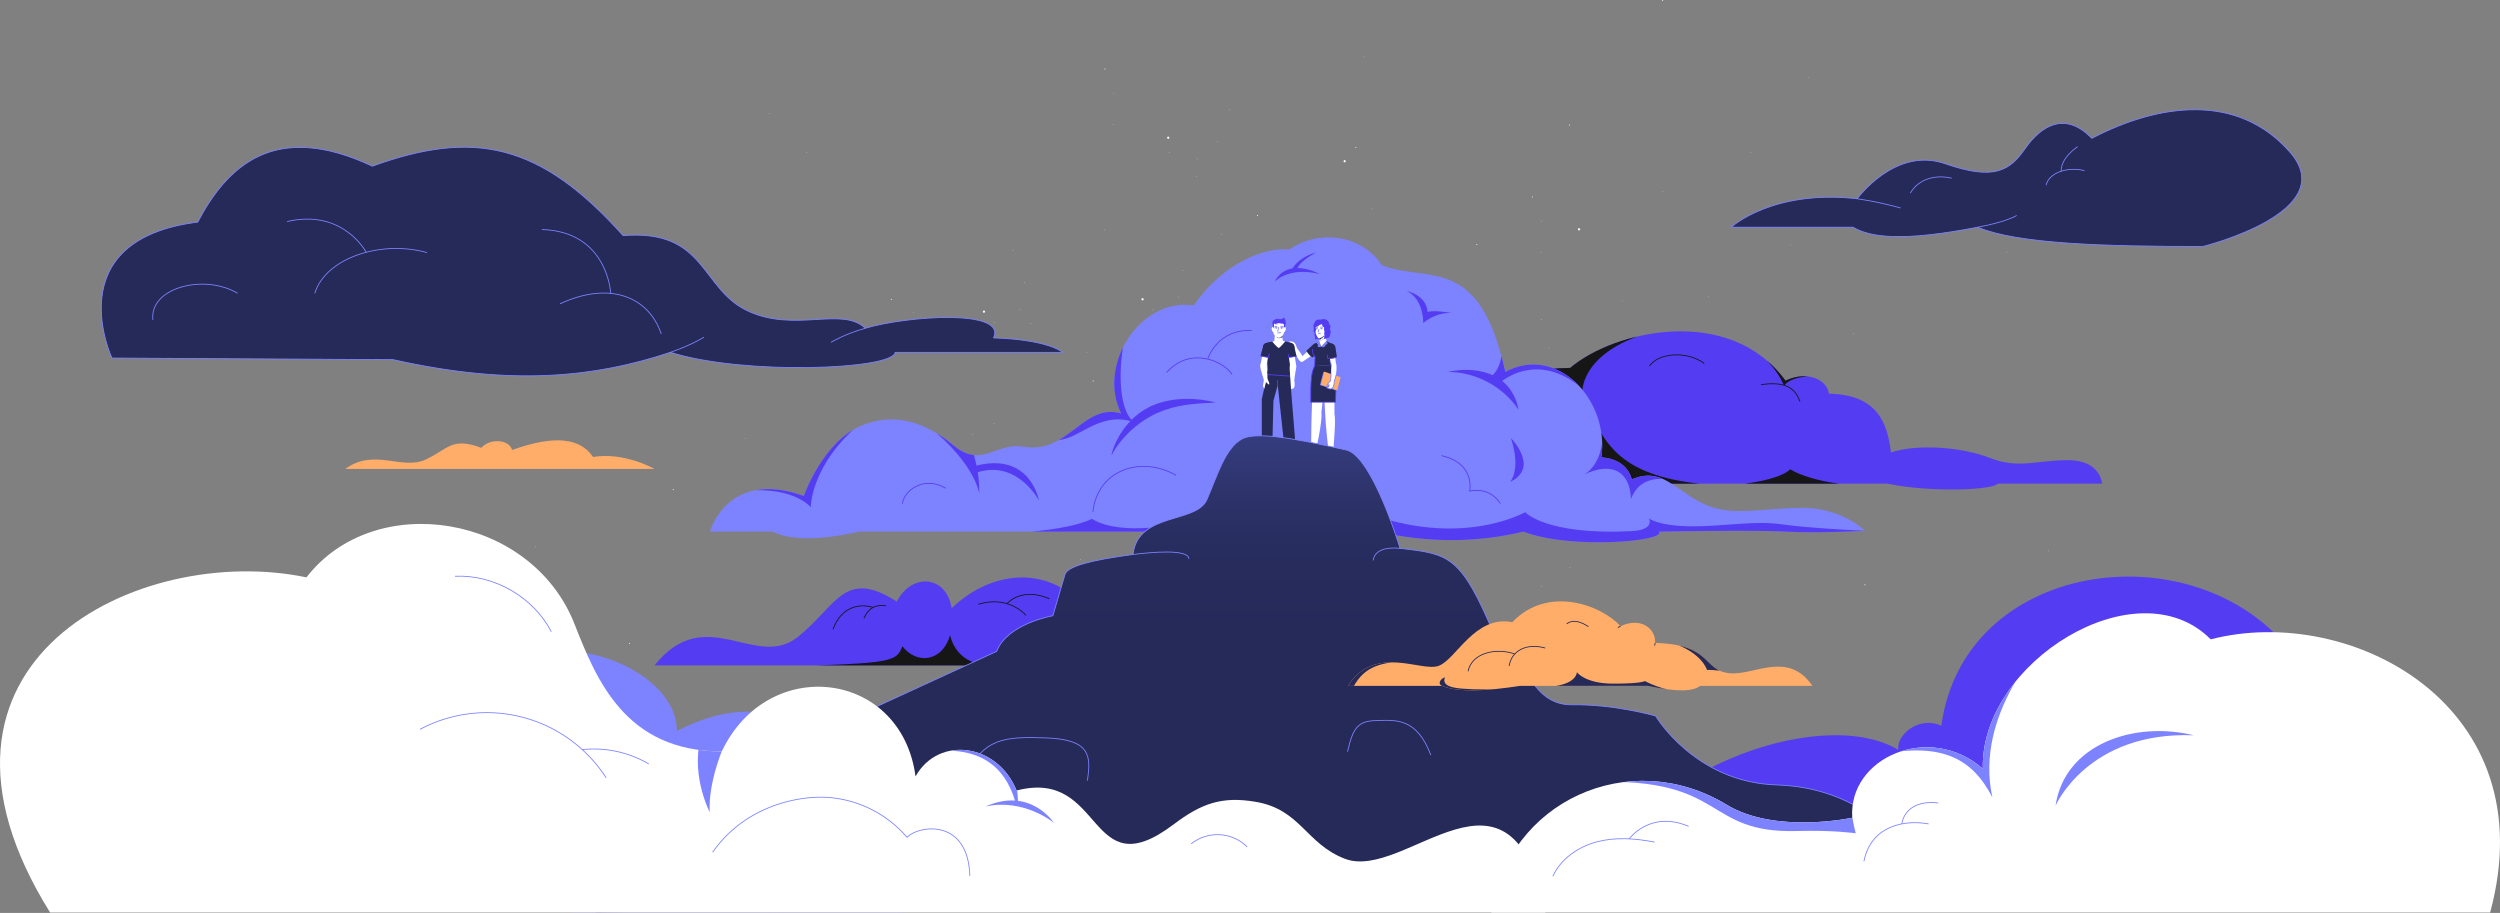 <?xml version="1.0" encoding="UTF-8"?> <svg xmlns="http://www.w3.org/2000/svg" xmlns:xlink="http://www.w3.org/1999/xlink" viewBox="0 0 2958.76 1080.48"><rect x="0" y="0" width="2958.76" height="1080.48" fill="#808080" stroke="none"/><defs><style>.cls-1,.cls-12,.cls-16,.cls-17,.cls-21,.cls-8{fill:none;}.cls-2{fill:#fff;}.cls-13,.cls-14,.cls-3{fill:#262a59;}.cls-16,.cls-17,.cls-19,.cls-3{stroke:#7d83ff;}.cls-16,.cls-19,.cls-3{stroke-linecap:round;stroke-linejoin:round;}.cls-4{fill:#ffad69;}.cls-5{fill:#543cf2;}.cls-6{clip-path:url(#clip-path);}.cls-7{fill:#161616;}.cls-8{stroke:#161616;}.cls-12,.cls-14,.cls-17,.cls-21,.cls-8{stroke-miterlimit:10;}.cls-9{clip-path:url(#clip-path-2);}.cls-10{fill:#7d83ff;}.cls-11{clip-path:url(#clip-path-3);}.cls-12,.cls-14{stroke:#543cf2;}.cls-15{clip-path:url(#clip-path-4);}.cls-18{clip-path:url(#clip-path-5);}.cls-19{fill:url(#Безымянный_градиент_37);}.cls-20{clip-path:url(#clip-path-6);}.cls-21{stroke:#262a59;}.cls-22{clip-path:url(#clip-path-7);}.cls-23{clip-path:url(#clip-path-8);}</style><clipPath id="clip-path"><path class="cls-1" d="M1382.59,572.45H2233.8c52.25,10.7,124.47,7.49,130.64,0H2487.9s-1.86-27.84-40.13-27.84-58.51,10.71-92.83-2.67-86.79-16.59-117-6.43c-4.1-34.25-15.43-68.5-73.46-69.57-1.56-14.63-22.75-28.53-51.38-15.52-66.63-90.75-202.72-59.17-254.78-15-136.19,1.69-172,84.65-172,84.65-58-40.14-142.59-16.59-163.58,24.08C1456,521.68,1382.59,572.45,1382.59,572.45Z"></path></clipPath><clipPath id="clip-path-2"><path class="cls-1" d="M774.59,787.5c60.64-75.92,119.83,6.18,169.71-33.72,46.24-37,54.91-81.66,117-41.81,18.55-35.09,59-30.49,65,7.81,61-58,143.16-44.28,170.61,24.93,66.34-18.85,129.62,42.79,129.62,42.79Z"></path></clipPath><clipPath id="clip-path-3"><path class="cls-1" d="M840.17,629.18h74.06c19.45,9.32,50.15,11.58,102.85,0h613.63c60.73,13.77,117.94,13,172.19,0,56.17,21.67,170.66,11.24,160.25,0,0,0,113.59-2.17,150.71,0s93.29-1,93.29-1-28.09-28.29-77.24-27.21-82.26,10.84-115.36-5.42-48.15-43.34-83.26-28.17c-7-26-36.11-26-36.11-26,10-68.61-53.08-134.17-113.7-101.14-30.78-141-90.93-104.75-146.1-126.42-24.07-36.85-76.23-42.27-109.34-18.43-26.08-3.25-76.23,13-113.35,66.11-63.12-9.62-114.57,70.41-85.72,127.85-44.9-13-62.56,48.4-115,39.37-33.92-5.85-49.87,26.51-83.63-1.65-33.09-27.6-68.88-39-106.84-24.21C973.94,521.36,951.36,587,951.36,587,860.7,554.57,840.17,629.18,840.17,629.18Z"></path></clipPath><clipPath id="clip-path-4"><polygon class="cls-2" points="1568.45 392.37 1569.87 404.65 1561.35 404.65 1561.98 394.78 1568.45 392.37"></polygon></clipPath><clipPath id="clip-path-5"><polygon class="cls-1" points="1517.4 394.72 1508.96 395.1 1507.93 405.93 1518.37 405.93 1517.4 394.72"></polygon></clipPath><linearGradient id="Безымянный_градиент_37" x1="1562.34" y1="515.7" x2="1562.34" y2="742.52" gradientUnits="userSpaceOnUse"><stop offset="0" stop-color="#363d80"></stop><stop offset="0.08" stop-color="#333a79"></stop><stop offset="0.36" stop-color="#2c3167"></stop><stop offset="0.66" stop-color="#272c5d"></stop><stop offset="1" stop-color="#262a59"></stop></linearGradient><clipPath id="clip-path-6"><path class="cls-1" d="M1595.22,811.75c32.28-49.79,86.46-16.1,107.35-23.69s42.65-60.28,87.27-51.74c41.77-43.67,104.43-20.88,128.16,4.75,24.68-11.39,41.77,3.49,40.82,19.78,69.3,2.06,55.47,33.43,89.2,36,28.65,2.21,68.32-27,97,14.88H2012.11c-7.88,6.21-25.1,7.9-62.14,0H1799c-39.07,6-72.79,8.08-92.25,0Z"></path></clipPath><clipPath id="clip-path-7"><path class="cls-1" d="M65.57,1041.76c32.93-348.17,244.7-455,297.11-358.43,80.76-104.55,266-74.85,317.17,55,26,66.07,60.12,150.82,174.37,151,54.84-115.5,212.68-96.09,229.31,29.55,27.46-48.83,97.22-38.9,119.58,16.7,104.66-27.1,83.27,117.54,185.84,40.12,33-24.91,57.07-33.53,97.09-26.76,53.23,9,59.33,49.44,105.39,67.34,72.11,28,197.07-144.57,243.79,63.67Z"></path></clipPath><clipPath id="clip-path-8"><path class="cls-1" d="M1765,1080c19.46-131.32,163.36-197.47,278.5-127.59,57.92,35.14,148.65,15.39,148.65,15.39-4.94-71.18,91.44-113.32,154.53-58-3.35-125.7,182.63-241,269.71-153.13,165.42-42.94,319.22,119.5,330.67,323.35Z"></path></clipPath></defs><g id="Layer_2" data-name="Layer 2"><g id="Слой_1" data-name="Слой 1"><circle class="cls-2" cx="1868.82" cy="271.39" r="1.31"></circle><circle class="cls-2" cx="1591.41" cy="190.81" r="1.31"></circle><circle class="cls-2" cx="1823.71" cy="298.49" r="0.34"></circle><circle class="cls-2" cx="1748.44" cy="537.37" r="0.34"></circle><circle class="cls-2" cx="1824.38" cy="378.2" r="0.34"></circle><circle class="cls-2" cx="1858.07" cy="671.68" r="0.34"></circle><circle class="cls-2" cx="1833.06" cy="411.79" r="0.34"></circle><circle class="cls-2" cx="882" cy="518.87" r="0.34"></circle><circle class="cls-2" cx="1824.05" cy="261.67" r="0.34"></circle><circle class="cls-2" cx="1614.1" cy="67.37" r="0.34"></circle><circle class="cls-2" cx="633.66" cy="647.21" r="0.34"></circle><circle class="cls-2" cx="1566.16" cy="345.36" r="0.34"></circle><circle class="cls-2" cx="2139.9" cy="91.47" r="0.34"></circle><circle class="cls-2" cx="2193.75" cy="394.72" r="0.34"></circle><circle class="cls-2" cx="2424.36" cy="652.01" r="0.34"></circle><circle class="cls-2" cx="2394.74" cy="272.7" r="0.34"></circle><circle class="cls-2" cx="1623.68" cy="247.28" r="0.34"></circle><circle class="cls-2" cx="1919.73" cy="356.18" r="0.34"></circle><circle class="cls-2" cx="2021.82" cy="351.31" r="0.34"></circle><circle class="cls-2" cx="1824.05" cy="694.17" r="0.34"></circle><circle class="cls-2" cx="1968.06" cy="226.85" r="0.34"></circle><circle class="cls-2" cx="2374.52" cy="298.49" r="0.34"></circle><circle class="cls-2" cx="2072.22" cy="180.76" r="0.34"></circle><circle class="cls-2" cx="2119.26" cy="289.86" r="0.34"></circle><circle class="cls-2" cx="1813.48" cy="233.06" r="0.61"></circle><circle class="cls-2" cx="796.84" cy="579.32" r="0.61"></circle><circle class="cls-2" cx="1747.83" cy="289.25" r="0.61"></circle><circle class="cls-2" cx="1614.71" cy="518.53" r="0.61"></circle><circle class="cls-2" cx="1293.79" cy="450.88" r="0.61"></circle><circle class="cls-2" cx="745.15" cy="761.47" r="0.61"></circle><circle class="cls-2" cx="1731.34" cy="415.6" r="0.61"></circle><circle class="cls-2" cx="1647.22" cy="458" r="0.61"></circle><circle class="cls-2" cx="1382.59" cy="162.99" r="1.31"></circle><circle class="cls-2" cx="1317.92" cy="147.06" r="0.34"></circle><circle class="cls-2" cx="1383.9" cy="180.42" r="0.34"></circle><circle class="cls-2" cx="1416.83" cy="188.19" r="0.34"></circle><circle class="cls-2" cx="1441.19" cy="167.39" r="0.34"></circle><circle class="cls-2" cx="954.84" cy="180.42" r="0.34"></circle><circle class="cls-2" cx="1416.16" cy="209.25" r="0.34"></circle><circle class="cls-2" cx="1307.09" cy="272.25" r="0.34"></circle><circle class="cls-2" cx="1318.26" cy="110.25" r="0.34"></circle><circle class="cls-2" cx="1455.43" cy="129.24" r="0.34"></circle><circle class="cls-2" cx="1445.49" cy="277.73" r="0.34"></circle><circle class="cls-2" cx="667.27" cy="415.26" r="0.34"></circle><circle class="cls-2" cx="1307.7" cy="81.64" r="0.61"></circle><circle class="cls-2" cx="1164.52" cy="368.87" r="1.31"></circle><circle class="cls-2" cx="1104.63" cy="398" r="0.34"></circle><circle class="cls-2" cx="1176.68" cy="381.43" r="0.34"></circle><circle class="cls-2" cx="1206.96" cy="366.33" r="0.34"></circle><circle class="cls-2" cx="1150.68" cy="514.39" r="0.34"></circle><circle class="cls-2" cx="1212.37" cy="334.75" r="0.34"></circle><circle class="cls-2" cx="1219.92" cy="382.94" r="0.34"></circle><circle class="cls-2" cx="910.75" cy="134.24" r="0.34"></circle><circle class="cls-2" cx="1176.4" cy="501.15" r="0.34"></circle><circle class="cls-2" cx="1081.33" cy="369.49" r="0.34"></circle><circle class="cls-2" cx="1198.91" cy="296.33" r="0.34"></circle><circle class="cls-2" cx="1286.28" cy="416.8" r="0.34"></circle><circle class="cls-2" cx="1352.22" cy="354.19" r="1.31"></circle><circle class="cls-2" cx="1364.38" cy="366.75" r="0.34"></circle><circle class="cls-2" cx="1410.81" cy="578.71" r="0.34"></circle><circle class="cls-2" cx="1394.66" cy="351.65" r="0.34"></circle><circle class="cls-2" cx="1384.23" cy="420.62" r="0.34"></circle><circle class="cls-2" cx="1400.07" cy="320.08" r="0.34"></circle><circle class="cls-2" cx="1407.62" cy="368.26" r="0.34"></circle><circle class="cls-2" cx="1426.15" cy="444.72" r="0.34"></circle><circle class="cls-2" cx="1473.98" cy="402.12" r="0.34"></circle><circle class="cls-2" cx="1054.91" cy="354.27" r="0.61"></circle><circle class="cls-2" cx="1604.61" cy="174.39" r="0.61"></circle><circle class="cls-2" cx="2207.15" cy="692.09" r="0.61"></circle><circle class="cls-2" cx="1488.26" cy="255.03" r="0.61"></circle><circle class="cls-2" cx="1250.41" cy="537.7" r="0.34"></circle><circle class="cls-2" cx="1199.58" cy="611.63" r="0.34"></circle><circle class="cls-2" cx="1204.99" cy="580.05" r="0.34"></circle><circle class="cls-2" cx="1212.54" cy="628.24" r="0.34"></circle><circle class="cls-2" cx="1278.89" cy="662.1" r="0.34"></circle><circle class="cls-2" cx="1293.18" cy="515" r="0.61"></circle><circle class="cls-2" cx="778.97" cy="386.1" r="0.61"></circle><circle class="cls-2" cx="1857.46" cy="148.01" r="0.61"></circle><circle class="cls-2" cx="1967.73" cy="0.61" r="0.61"></circle><path class="cls-3" d="M465.24,425.66c142.23,31.82,239.85,20.6,328.2-8.66,86.77,27.4,263.73,20.55,266,0h198.11s-15.44-14.84-81.65-17.12c16-34.25-101.61-26.26-151.85-11.42-27.4-26.26-83.34,5.71-139.28-20.55s-48.84-97-147.28-89.05c-98.44-110-177-125.59-296.84-82.2-116.45-54.8-172.4,1.14-206.65,66.22C67.11,283.93,132.46,423.74,132.46,423.74Z"></path><path class="cls-3" d="M663.11,359.4c59.67-27.59,105.06-7.06,119.34,35.46"></path><path class="cls-3" d="M641.74,271.68c77.52,2.48,81,75.15,81,75.15"></path><path class="cls-3" d="M372.68,346.83c12.61-41.12,77.75-63.18,132.38-47.94"></path><path class="cls-3" d="M340.12,262.12c66.18-15.24,93.28,36.45,93.28,36.45"></path><path class="cls-3" d="M180.91,378.37c-3.87-37.95,60.41-54.55,99.9-31.54"></path><path class="cls-3" d="M1024.06,388.46C999.63,395.32,983.72,405,983.72,405"></path><path class="cls-3" d="M793.44,417c26.57-9.31,39.39-17.77,39.39-17.77"></path><path class="cls-3" d="M2048.85,268.93H2193c20.87,12.27,58.75,17.17,147.57,0,47.15,19.93,151.65,22.77,266.68,22.77,0,0,164.93-40.73,103-111.54s-155.35-57.81-234.56-16.44c-31.91-33.1-60.51-14.18-78.72,11.82s-35.94,38.68-95,18.16-104,41.52-104,41.52C2097.32,224,2048.85,268.93,2048.85,268.93Z"></path><path class="cls-3" d="M2197.8,235.22a416.52,416.52,0,0,1,51.29,10.85"></path><path class="cls-3" d="M2261,228.27c10.6-17.49,30.66-21.52,48.42-17.49"></path><path class="cls-3" d="M2340.52,268.93c34.24-6.28,45.95-13.73,45.95-13.73"></path><path class="cls-3" d="M2421.66,218.81c3.61-14.53,25.26-21.74,44.91-16.93"></path><path class="cls-3" d="M2439.43,202.64c-.53-16,19.12-28.83,19.12-28.83"></path><path class="cls-4" d="M408.7,555c34-25.13,67.26,2,95.25-11.16,26-12.25,30.82-27,65.66-13.84,10.41-11.62,33.1-10.1,36.47,2.58,49.55-17.82,80.36-14.66,95.76,8.26,37.23-6.24,72.75,14.16,72.75,14.16Z"></path><path class="cls-5" d="M1382.59,572.45H2233.8c52.25,10.7,124.47,7.49,130.64,0H2487.9s-1.86-27.84-40.13-27.84-58.51,10.71-92.83-2.67-86.79-16.59-117-6.43c-4.1-34.25-15.43-68.5-73.46-69.57-1.56-14.63-22.75-28.53-51.38-15.52-66.63-90.75-202.72-59.17-254.78-15-136.19,1.69-172,84.65-172,84.65-58-40.14-142.59-16.59-163.58,24.08C1456,521.68,1382.59,572.45,1382.59,572.45Z"></path><g class="cls-6"><path class="cls-7" d="M1776.52,446.92c65.37-13.07,96.38,14.48,96.38,14.48s.07-46.94,84.32-69.26l-95.5,6.19Z"></path><path class="cls-7" d="M1888.34,500.51c22.54,45.33,58.9,75.53,186.42,74.77h-284.2S1900.08,555.66,1888.34,500.51Z"></path><path class="cls-7" d="M2043.3,574.78c65.91-5.33,75.29-19.44,75.29-19.44s31.8,21.1,103.85,19.15Z"></path><path class="cls-7" d="M2155.06,445.7c-35.85-2.75-43.65,10.81-43.65,10.81s-8.21-22.06-30.62-38.64Z"></path><path class="cls-8" d="M2084.19,455.26c33.16-5,41.44,7.76,46.1,19.94"></path><path class="cls-8" d="M1952.1,433.21c11-16,45.07-18.09,64.94-3"></path></g><path class="cls-5" d="M1898.69,1046.08c24.4-125.49,253-215.19,347.94-158.63-2.55-16.76,23.41-40.92,50.94-28.49,26.69-195.37,294.4-232.05,409.84-92.73l13.91,243.62Z"></path><path class="cls-5" d="M774.59,787.5c60.64-75.92,119.83,6.18,169.71-33.72,46.24-37,54.91-81.66,117-41.81,18.55-35.09,59-30.49,65,7.81,61-58,143.16-44.28,170.61,24.93,66.34-18.85,129.62,42.79,129.62,42.79Z"></path><g class="cls-9"><path class="cls-7" d="M886.49,790.11c168-5.31,173.23-4.49,181.54-25.25,17,22.09,47.43,18.34,56.34-13.05,16.49,64.13,112.33,26.31,137.28,10.44,0,0,79.81,27.83,178.79,28.38C1418.14,839.57,886.49,790.11,886.49,790.11Z"></path><path class="cls-8" d="M985.84,744.76c9.46-25.83,30.21-31.25,47.66-25.83"></path><path class="cls-8" d="M1022.41,731.76c5.19-11.46,12.63-16.53,26.16-14.77"></path><path class="cls-8" d="M1157.9,715.13c36.66-11.09,56.37,13.24,56.37,13.24"></path><path class="cls-8" d="M1191.6,714.37c15.89-15.26,36.23-11.87,50.4-5.71"></path></g><path class="cls-10" d="M840.17,629.18h74.06c19.45,9.32,50.15,11.58,102.85,0h613.63c60.73,13.77,117.94,13,172.19,0,56.17,21.67,170.66,11.24,160.25,0,0,0,113.59-2.17,150.71,0s93.29-1,93.29-1-28.09-28.29-77.24-27.21-82.26,10.84-115.36-5.42-48.15-43.34-83.26-28.17c-7-26-36.11-26-36.11-26,10-68.61-53.08-134.17-113.7-101.14-30.78-141-90.93-104.75-146.1-126.42-24.07-36.85-76.23-42.27-109.34-18.43-26.08-3.25-76.23,13-113.35,66.11-63.12-9.62-114.57,70.41-85.72,127.85-44.9-13-62.56,48.4-115,39.37-33.92-5.85-49.87,26.51-83.63-1.65-33.09-27.6-68.88-39-106.84-24.21C973.94,521.36,951.36,587,951.36,587,860.7,554.57,840.17,629.18,840.17,629.18Z"></path><g class="cls-11"><path class="cls-5" d="M1333.86,389.73c-10.46,35.37-12.25,95.08,8.55,110-42.63-15-69.11,25.07-94.64,20.67Z"></path><path class="cls-5" d="M1367.35,478.57c22.39-8.5,49.87-8.17,71.4-2.14-25.93,1.11-46.47,2.53-68.52,12.1s-43.63,29.1-54.76,50.41C1316,531.81,1329.21,493.06,1367.35,478.57Z"></path><path class="cls-5" d="M1664.56,344.34c20.81,9.57,19.85,38.1,19.85,38.1a49.66,49.66,0,0,1,33.25-12.06c-22.25-3.8-28.23-1.16-28.23-1.16S1690.15,350.8,1664.56,344.34Z"></path><path class="cls-5" d="M1713.59,440.17c33,0,65.48,17.4,83.69,44.89C1788,437.2,1741.29,433.8,1713.59,440.17Z"></path><path class="cls-5" d="M1885.54,472.16c-62-66.51-112.19-17.7-112.19-17.7l-10.58-7.14s20.86-12.7,12.45-47.52C1775.22,399.8,1848.5,412.21,1885.54,472.16Z"></path><path class="cls-5" d="M1895.84,492.56c7.38,57.68-21.91,69.39-21.91,69.39,35.24-16.83,55.19-2.87,56.34,28.69,13-35,52.61-21.27,52.61-21.27Z"></path><path class="cls-5" d="M1600.31,599.94c122.47,53.58,204.75,6.22,204.75,6.22s24.41,27.45,125.34,22.48c29.19-1.43,21-15.31,21-15.31s10,9.09,49.28,9.57,74.63-7.17,107.64-2.39,98.78,7.7,98.78,7.7L2093.54,647.3l-241.12,15.31-473.14-2.87s69.75-28.92,145-37.32C1588.68,615.25,1600.31,599.94,1600.31,599.94Z"></path><path class="cls-5" d="M1788.17,518.43c12.55,38.37-1.1,52-1.1,52C1822.85,553.48,1788.17,518.43,1788.17,518.43Z"></path><path class="cls-5" d="M1508.66,333c15.83-29.22,53.19-8.78,53.19-8.78C1536.81,318.7,1520.69,323.09,1508.66,333Z"></path><path class="cls-5" d="M1527.86,321.18c7.91-17.76,30-22.34,30-22.34s-20,9.93-22.85,19.86"></path><path class="cls-5" d="M1020.79,498.85c-62,50.89-61.23,101.53-61.23,101.53s-22-28.57-92.7-17.89C826.48,588.59,1020.79,498.85,1020.79,498.85Z"></path><path class="cls-5" d="M1085.41,494.46c68.63,49.37,73.52,89.68,73.52,89.68s1.79-35.53-15.43-67.46S1085.41,494.46,1085.41,494.46Z"></path><path class="cls-5" d="M1157.16,558.85c47.34-14.54,72.46,33.54,72.46,33.54s-10-59.21-77.15-40.55"></path><path class="cls-12" d="M1293.44,606c5.17-49.58,56.33-67.39,98.31-43.54"></path><path class="cls-12" d="M1380.67,440.87c29.1-32.57,69-11.87,77.5,2.32"></path><path class="cls-12" d="M1481.45,391.2c-40.47-2.07-51.84,32.95-51.84,32.95"></path><path class="cls-12" d="M1705.91,539.21c40.93,9.33,33.42,42,33.42,42C1765.23,576,1775.6,596,1775.6,596"></path><path class="cls-12" d="M1068,596.1c1.76-15.55,25.78-33.63,51.24-18.23"></path><path class="cls-5" d="M1184.51,631.29c83.71-2.73,107.73-17.26,107.73-17.26,36,22.2,108.85,4.5,108.85,4.5L1445,635.05Z"></path></g><polygon class="cls-2" points="1554.76 419.19 1542.17 427.64 1539.17 423.71 1552.05 411.25 1554.76 419.19"></polygon><ellipse class="cls-2" cx="1540.89" cy="425.5" rx="2.52" ry="2.48" transform="translate(292.43 1423.87) rotate(-54.09)"></ellipse><path class="cls-13" d="M1546.07,415.13a20.72,20.72,0,0,0,7.33,8l8.41-7.67a5.43,5.43,0,0,0,.35-7.68h0a5.42,5.42,0,0,0-7.67-.35Z"></path><path class="cls-2" d="M1553.47,460.66s-.65,18.67-1,25.64c-.6,14.07-.73,47.45-.73,47.45l5.41.37s8.12-34.78,6.72-46.05l3.13-27.68Z"></path><path class="cls-2" d="M1533.48,409.94c3.17,4.31,8.33,10.84,9.18,14.25,0,0-2.17,4.75-3.52,3.46-3.9-2.78-5.31-8.07-8.19-14.94Z"></path><ellipse class="cls-2" cx="1540.58" cy="425.58" rx="2.52" ry="2.48" transform="translate(430.23 1575.2) rotate(-61.44)"></ellipse><path class="cls-2" d="M1534.72,411.84a9.65,9.65,0,0,0-.94-2.81c-.75-1.35-2-3.59-2.72-3.47a6,6,0,0,0-3.17,2.65c-.12.31.13,1,.95,2.23,1.78,2.62,2.85,3.2,2.85,3.2Z"></path><path class="cls-2" d="M1529.7,408.3c-1.5-1.32-2-1.84-2.7-1.89a6.23,6.23,0,0,0-2.49.68c-.47.25,0,.85.83.75a9.45,9.45,0,0,1,1.45-.07l1.87,2"></path><path class="cls-2" d="M1530.22,407.87a10.71,10.71,0,0,0-2.7-2.29,8.26,8.26,0,0,0-2.53.21c-.47.12-.09.86.52.89a4.26,4.26,0,0,1,1.63.18,10.68,10.68,0,0,1,2,2.16"></path><path class="cls-1" d="M1525,406.45c.33.36,1.23.3,2,.34.62,0,1.88,1.9,1.88,1.9"></path><path class="cls-2" d="M1531.24,407.29a11,11,0,0,0-2.49-2.45,8.32,8.32,0,0,0-3.38-.18c-.78.17-.23.85.53,1.09a17.51,17.51,0,0,0,2.1.43l1.92,2.12"></path><path class="cls-1" d="M1525.57,405.61a8,8,0,0,0,2.43.57l1.65,1.83"></path><path class="cls-2" d="M1531,407.9a7.81,7.81,0,0,0-2.57-2.41,8.14,8.14,0,0,1-1.76-.4c-.53-.26-1-.78-.32-.91a6.29,6.29,0,0,1,2,.07,3.91,3.91,0,0,1,1.89.84c.93.65,2.25,1.73,2.25,1.73"></path><path class="cls-1" d="M1526.07,404.54c.43.82,2.33.95,2.33.95s.55.06,2,1.71"></path><path class="cls-2" d="M1531.79,410.94a3,3,0,0,1-.62-2.84l-.93-2.11s-1.32-.91-.48-1.91l1.35,1.11,1.76,1.67,1.4,3.24"></path><path class="cls-2" d="M1566.48,460.36s1.65,21.89,1.86,29.22c.4,13.65,4,44.1,4,44.1s5.6,1.86,5.68.26c1-17.66,3-36.16,1.3-44.21l0-28.85Z"></path><path class="cls-14" d="M1556,433.22c-4,6.12-5,18.35-4.67,42.71h29.27c.87-28.18,1.38-32.93-5.5-43.79"></path><path class="cls-5" d="M1565.52,379.27c-6.1-2.89-10.33.69-9.37,3.26.7,1.89-2,1.8-1.08,4.73s-1.3,2.54.27,5.33-.37,3.49.8,5.45c1,1.64,0,3.84,0,3.84l9.73-2.46S1573,382.81,1565.52,379.27Z"></path><polygon class="cls-2" points="1568.45 392.37 1569.87 404.65 1561.35 404.65 1561.98 394.78 1568.45 392.37"></polygon><g class="cls-15"><path class="cls-13" d="M1562.85,401.66c.21-.23.31-.53.55-.75.42-.38,1.12-.41,1.59-.76s.53-.82.88-1.15.63-.35.88-.62a1.84,1.84,0,0,0,.34-1.27,9.57,9.57,0,0,0-.19-1.45,33,33,0,0,0-3.73,2.06c-.93.48-2.12.83-2.58,1.74a2.69,2.69,0,0,0,.17,2.52C1561.26,402.54,1562.45,402.12,1562.85,401.66Z"></path></g><path class="cls-2" d="M1557.35,390.67a8.07,8.07,0,0,0,.8,6.16c1,2,1.55,3.35,2.85,3.35,2.3,0,5.7-1.95,6.42-3.72,1.19-2.94,2.58-4.1,3.73-8.16,1.31-4.58-2.35-9.25-8.37-8.33-4.93.75-5.62,4.32-5.7,7.06C1557,388.6,1557.8,389.25,1557.35,390.67Z"></path><path class="cls-13" d="M1565.77,401.5l-8.21,5a5.81,5.81,0,0,0-2.47,6.89l4.17,11.9Z"></path><path class="cls-13" d="M1565.55,401.5l-8.93,7.28a8.9,8.9,0,0,0-.85,13l3.27,3.48h12.75l5.71-10.49a6.22,6.22,0,0,0-2.63-8.52Z"></path><polygon class="cls-13" points="1575.08 432.14 1555.98 433.22 1556.5 420.07 1575.34 418.21 1573.73 428.02 1575.08 432.14"></polygon><path class="cls-10" d="M1569.75,403.65l-6,6.43-2.34-5.91c-2.42.57-4.36,3.59-1.28,3.37-2.16,4.16,1.84,3.75,3.62,2.54,2.54,2.12,5-.24,5.25-2.4C1572.27,408,1571.09,405,1569.75,403.65Z"></path><path class="cls-12" d="M1553.63,413.05c-.54,3.5-.57,5.12,2.78,9.42l-.43,10.75"></path><polygon class="cls-2" points="1561.38 404.17 1563.72 410.08 1569.75 403.65 1569.67 402.97 1565.66 401.2 1561.38 404.17"></polygon><polygon class="cls-2" points="1571.91 418.03 1576.41 432.7 1581.23 431.64 1579.01 413.56 1571.91 418.03"></polygon><ellipse class="cls-2" cx="1578.76" cy="431.86" rx="2.52" ry="2.48" transform="translate(1064.73 1985.81) rotate(-87)"></ellipse><path class="cls-13" d="M1582.21,422.24c-3,1.81-6.64,2.28-10.75,1.65l-1.72-11.26a5.43,5.43,0,0,1,4.55-6.19h0a5.43,5.43,0,0,1,6.19,4.55Z"></path><path class="cls-12" d="M1570.77,420.05l.69,3.85a16.55,16.55,0,0,0,10.75-1.65"></path><path class="cls-5" d="M1562.43,378.65c6.2-3.34,10.77,2,10.69,4.25-.08,2.42,2.28,1.2,1.2,5.14-1,3.56,1.66,2.75.25,6.37-1,2.67.37,2.64-1.85,5.18l-6.38,1.91c1.29-1.29.49-2.32.92-3.38.9-2.3-.71-2.43.19-4.9.55-1.52-1.1-2.73-.32-4.63s-2.7-1.47-2.27-3.9c.51-2.86-5.31-2.2-5.15-3.94"></path><path class="cls-5" d="M1565.37,380.68c.81,4.8-3.35,2.44-4.7,4.78-.78,1.36-4.17.69-3.57,3.88.44,2.35-2.47,3.16-.7,4.86-2.77-.91-1.35-3.27-1.47-5.41s-1.24-5,1.13-6.55,1.68-3.13,4.61-3.36"></path><polygon class="cls-10" points="1567.21 439.84 1582.59 461.88 1581.1 462.12 1562.17 455.74 1566.08 440.69 1567.21 439.84"></polygon><polygon class="cls-4" points="1586.6 446.45 1582.59 461.88 1563.2 455.27 1567.21 439.84 1586.6 446.45"></polygon><ellipse class="cls-2" cx="1578.88" cy="431.85" rx="2.48" ry="2.52" transform="translate(611.32 1752.15) rotate(-69.06)"></ellipse><path class="cls-2" d="M1576.9,430.3c-2.87,5.21-.15,11.75-2.58,21.69l4.08.94c3-7.17,4.2-17.95,2.84-21.89Z"></path><path class="cls-2" d="M1577.09,458.8c-1.21,1.07-2,1.62-2.64,1.51s-3.22-.76-3.46-1.15.27-1.17.27-1.17l4.66.35Z"></path><path class="cls-2" d="M1575.07,450.3c-.77.89-2.07,2.3-2.06,3.22,0,.72-.09,3.61-1.08,4.8-.2.24,4.59.88,5.16.48s2.56-6.36,1.72-7.65C1578.54,450.74,1575.07,450.3,1575.07,450.3Z"></path><path class="cls-2" d="M1574.7,450.92a15.79,15.79,0,0,0-3.17,3.34c-.31.67-1.24,3.73-1.24,3.73a.92.92,0,0,0,1-.59l.35-.83.91-1.44,2.88-1.82"></path><path class="cls-16" d="M1575.16,442.55a50.49,50.49,0,0,1-.46,8.37,30.37,30.37,0,0,0-3.17,3.34A26,26,0,0,0,1570,458c1.15.68,1.29-.59,1.82-1.5a7.37,7.37,0,0,1,1.1-1.42s-.08,2.83-1,3-1.67,1.06-.36,1.4,2.76,1.34,4.23.5a4.59,4.59,0,0,0,2-1.95,12.14,12.14,0,0,0,1.14-6.28c1.33-3.49,2.37-7.55,2.37-7.55"></path><path class="cls-17" d="M1563.07,394.39a9,9,0,0,1-3,.19"></path><path class="cls-17" d="M1561,389.44c.14,1.24-1.26,2.43-1.09,3,.08.28,1.23.5,1.23.5"></path><ellipse class="cls-10" cx="1563.72" cy="389.58" rx="0.51" ry="0.65"></ellipse><ellipse class="cls-10" cx="1558.36" cy="389.53" rx="0.51" ry="0.65"></ellipse><path class="cls-17" d="M1559.47,389c-1.35-.69-1.62.07-2.3.21"></path><path class="cls-17" d="M1562.71,389c1.32-.52,1.32,0,2.63.12"></path><path class="cls-17" d="M1565.56,387.52a4,4,0,0,0-3.15-.19"></path><path class="cls-17" d="M1559.88,387.52a3.39,3.39,0,0,0-3,0"></path><path class="cls-13" d="M1526.44,425.53h-26.12l-4.21-10.47a7.39,7.39,0,0,1,5.33-10l12.39-2.61,11.58,2.55a7.39,7.39,0,0,1,5.27,10Z"></path><polygon class="cls-13" points="1528.61 444.71 1498.84 443.19 1500.76 437.06 1498.58 415.47 1527.89 415.25 1526.62 437.47 1528.61 444.71"></polygon><path class="cls-2" d="M1505.61,404.19s6.24,7.6,7.87,7.6c1.22,0,7.58-7.74,7.58-7.74l-7.12-2Z"></path><polygon class="cls-2" points="1517.4 394.72 1508.96 395.1 1507.93 405.93 1518.37 405.93 1517.4 394.72"></polygon><g class="cls-18"><path class="cls-13" d="M1509.25,394.6c-.3.07-.68.1-.76.45a.93.93,0,0,0,.26.82c.29.3.7.54,1,.85s.34,1,.57,1.43a2.59,2.59,0,0,0,.7,1,3.75,3.75,0,0,0,4,.87,4.44,4.44,0,0,1,1.42-.49,2.72,2.72,0,0,0,.95-.1,1.89,1.89,0,0,0,.89-1.13,2,2,0,0,0,.13-1,9.57,9.57,0,0,1-.25-.93,5,5,0,0,1,0-1.39,4.21,4.21,0,0,0,.16-.61.64.64,0,0,0-.17-.58.85.85,0,0,0-.59-.16A32.57,32.57,0,0,0,1509.25,394.6Z"></path></g><path class="cls-2" d="M1513.4,399.8c2.14,0,2.9-1,4.74-3s1.88-5,1.93-7.46,1.15-5.85-1-7.95a7.89,7.89,0,0,0-5.71-2,8,8,0,0,0-5.71,2c-2.15,2.07-1,5.47-1,7.95s.1,5.47,1.93,7.46S1511.26,399.8,1513.4,399.8Z"></path><path class="cls-5" d="M1508.12,382.57c-.83.81-.13,1.62-.34,3.11s-.32,3.38-.32,3.38a3.38,3.38,0,0,1-.82-1.39c-.46-1.11-1.3-5.05-.32-6.31h-.72s.78-.85,1.26-.93l-.85-.32s1.75-1.78,2.88-.88S1508.12,382.57,1508.12,382.57Z"></path><path class="cls-5" d="M1520.15,379.17a4.46,4.46,0,0,0,1-1.59s.73,2.45,0,3.83c1-.58.65,2.37-.23,3.16.55-.38-.42,3.56-.42,3.56l-.93.4-.31-2.41a1.68,1.68,0,0,0,.31-1.7,8.88,8.88,0,0,0-1.83-2.39Z"></path><path class="cls-5" d="M1507.31,380.32c2.14-3.76,3.74-3,7.21-2.59a4.73,4.73,0,0,0,4.76-2.09,3.49,3.49,0,0,1,1.39,2.89c-.29,3.49-1.76,5.1-4.93,4.33-4.45-1.08-4.93.7-6.93-.52S1507.31,380.32,1507.31,380.32Z"></path><path class="cls-5" d="M1506.69,381.77c2.45,2.73,5.19,2.15,6.23,1.53-3.24.12-3.7-2.21-4.81-2.23A1.41,1.41,0,0,0,1506.69,381.77Z"></path><path class="cls-2" d="M1519.09,388.31c1.75-2,2.44-1.25,2.7.29s-1.24,5.14-2.19,4.13S1519.09,388.31,1519.09,388.31Z"></path><path class="cls-2" d="M1507.69,388.31c-1.75-2-2.43-1.25-2.7.29s1.24,5.14,2.2,4.13S1507.69,388.31,1507.69,388.31Z"></path><ellipse class="cls-10" cx="1516.7" cy="388.61" rx="0.56" ry="0.71"></ellipse><path class="cls-17" d="M1515.48,388.22a2.09,2.09,0,0,1,2.92.24"></path><path class="cls-17" d="M1515.35,386.59a3,3,0,0,1,3.41.08"></path><path class="cls-17" d="M1511.58,386.59a2.92,2.92,0,0,0-3.23.08"></path><ellipse class="cls-10" cx="1510.36" cy="388.61" rx="0.56" ry="0.71"></ellipse><path class="cls-17" d="M1511.58,388.22a2,2,0,0,0-2.92.24"></path><path class="cls-17" d="M1512.8,387.1c.52,1.36.47,1.43-.16,3.1-.46,1.23-.77,2.16.38,2.16"></path><path class="cls-17" d="M1511.76,394.06a11.72,11.72,0,0,0,4.06-.63"></path><polygon class="cls-2" points="1533.86 431.89 1526.85 433.01 1524.96 419.63 1531.95 418.32 1533.86 431.89"></polygon><circle class="cls-2" cx="1530.34" cy="432.36" r="3.55"></circle><path class="cls-2" d="M1533.09,430.09c2.51,3.92.21,5.15-1.48,21.31l-4,.48s-1.46-11.53-1.27-17.07c.17-5.35,2.15-4.95,2.15-4.95"></path><path class="cls-13" d="M1534.36,421.49a36.84,36.84,0,0,1-10.74,1.35l-2.2-10.76a5.3,5.3,0,0,1,4.14-6.25h0a5.3,5.3,0,0,1,6.26,4.13Z"></path><circle class="cls-13" cx="1526.62" cy="411.02" r="5.3"></circle><path class="cls-12" d="M1534.36,421.49c-3.4.76-8.14,1.41-9.12,1.21l-.75-3.68"></path><path class="cls-2" d="M1531.9,451.06a18.29,18.29,0,0,1,.09,6.28,3.27,3.27,0,0,1-2.78,2.83l-1.59.22s-.8-7-.1-10.08S1531.9,451.06,1531.9,451.06Z"></path><polygon class="cls-13" points="1500.76 439.8 1493.35 472.3 1493.35 530.81 1505.74 530.81 1507.11 474.38 1516.56 440.06 1500.76 439.8"></polygon><polygon class="cls-13" points="1526.2 439.68 1533.46 528.96 1520.16 529.74 1510.47 439.79 1526.2 439.68"></polygon><line class="cls-12" x1="1498.84" y1="443.19" x2="1526.79" y2="445.14"></line><polygon class="cls-2" points="1491.87 431.54 1498.82 432.98 1501.31 419.69 1494.39 418.07 1491.87 431.54"></polygon><circle class="cls-2" cx="1495.36" cy="432.17" r="3.55"></circle><path class="cls-2" d="M1492.25,430.37c-1.76,4.41.28,7.76,3.9,20.51,0,0,3.9-1.23,3.91-2.21,0-5.93-.7-9.88-.63-12.76.13-5.68-2.48-5.85-2.48-5.85"></path><path class="cls-13" d="M1491.84,421.12a36.62,36.62,0,0,0,10.67,1.85l2.68-10.65a5.31,5.31,0,0,0-3.85-6.44h0a5.3,5.3,0,0,0-6.43,3.85Z"></path><circle class="cls-13" cx="1500.05" cy="411.02" r="5.3"></circle><path class="cls-12" d="M1491.84,421.12c3.36.92,8.06,1.78,9.26,1.68l1.1-4.38"></path><path class="cls-2" d="M1499.87,448.08s3,5.62,2.22,6.91c-.44.75-3.81-2.89-3.81-2.89l-2,8-.82-1.38a4.66,4.66,0,0,1-.51-3.59l1.24-7.79"></path><line class="cls-12" x1="1511.61" y1="449.87" x2="1512.24" y2="457.52"></line><path class="cls-19" d="M2420.33,1052.28c-54.79-15.66-120-1.07-146.61-30.81s-73.95-89.37-171-92.5-143.25-81.6-143.25-81.6-47.82-14-99-13.25c-56.3.77-59.06-76.85-91.83-82.43C1729,657.78,1715.94,655.69,1657,649c0,0-33-109.93-63.93-116.52-34.69-7.41-102-23.84-122.53-13.31s-29.59,43.49-42.18,72.17-81.47,14.42-87.5,64.92c-50.52,6.73-78.87,14.2-80.68,24.35l-14.12,48.12s-54,9.29-66.45,42.1c0,0-139.54,64.16-190.27,87.6-35.52,14-58.68,43.67-62.72,97.08C902.15,959.29,736,997.78,704.36,1080"></path><path class="cls-16" d="M1657,649c-14.87-1.71-30,1.4-31.78,13.92"></path><path class="cls-16" d="M1340.89,656.21c21.72-2.63,64.71-6.69,66.18,4.79"></path><path class="cls-16" d="M1594.92,889.23c6.77-30.67,14-36.08,35.63-36.53s46-3.16,62.7,40.59"></path><path class="cls-16" d="M1143.08,916.8c21.73-42.1,43.46-45.49,95.73-43.46s52.28,21.73,48.21,50.25"></path><path class="cls-3" d="M926.65,955.46C920.17,994.69,913.26,1080,913.26,1080"></path><path class="cls-4" d="M1595.22,811.75c32.28-49.79,86.46-16.1,107.35-23.69s42.65-60.28,87.27-51.74c41.77-43.67,104.43-20.88,128.16,4.75,24.68-11.39,41.77,3.49,40.82,19.78,69.3,2.06,55.47,33.43,89.2,36,28.65,2.21,68.32-27,97,14.88H2012.11c-7.88,6.21-25.1,7.9-62.14,0H1799c-39.07,6-72.79,8.08-92.25,0Z"></path><g class="cls-20"><path class="cls-13" d="M1710.34,801.63c-4.15.68-10.09,7.19-3.62,10.12,2.23,7.75,55.49,16.15,93.21,2.9,0,0-56.8,3.41-78.73-.86C1704.36,810.51,1710.34,801.63,1710.34,801.63Z"></path><path class="cls-13" d="M1834.83,812.48c31.7-2.48,31.41-17,31.41-17s9.5,13.59,43.25,13.59,37.25-3.07,37.25-3.07a108.27,108.27,0,0,0,45.73,12.42H1831.18Z"></path><path class="cls-13" d="M1967.94,757.94c38.36,8.79,49.85,27.89,52.39,35,0,0,8.45-.84,24.5,2.54s-23.15-37.86-23.15-37.86Z"></path><path class="cls-13" d="M1599.59,817.06c12.26-25.26,29.2-33.76,66.86-34.39L1604,780.42l-13.46,34.64Z"></path></g><path class="cls-21" d="M1737.4,794.5c5.07-23,34.61-27.75,55.2-20.59"></path><path class="cls-21" d="M1786.07,788.12c3.13-18.88,21.48-27.15,42.67-21.18"></path><path class="cls-21" d="M1854.18,738.4c3.54-3,8.64-3.58,13.18-2.59s8.62,3.36,12.58,5.79"></path><path class="cls-21" d="M1918,741.07c-1.16.55-2.26,1.11-3.27,1.67"></path><path class="cls-21" d="M1958.82,760.85c-.14,1.18-.29,2.26-.45,3.23"></path><path class="cls-10" d="M525.89,852.23c81.31-145.32,277.5-70,275.05,13C1014.46,754.5,1068.81,1080,1068.81,1080H678.15Z"></path><path class="cls-2" d="M59.33,1080C-126.28,782.67,165.24,641.82,362.68,683.33c80.76-104.55,266-74.85,317.17,55,26,66.07,60.12,150.82,174.37,151,54.84-115.5,212.68-96.09,229.31,29.55,27.46-48.83,97.22-38.9,119.58,16.7,104.66-27.1,83.27,117.54,185.84,40.12,33-24.91,57.07-33.53,97.09-26.76,53.23,9,59.33,49.44,105.39,67.34,72.11,28,197.07-141.23,237.55,63.67Z"></path><g class="cls-22"><path class="cls-10" d="M865.09,864.12c-29.75,60.83-25,97.34-25,97.34s-26.05-49.62-7.64-98.13S865.09,864.12,865.09,864.12Z"></path><path class="cls-10" d="M1195.55,909.9c7.76,15.15,9.23,29.92,9.27,40.36,0,4.52-1.89,3.5-2.93-.29-8.77-31.85-32.08-68.55-99.91-60.42l57.07-16.16Z"></path><path class="cls-17" d="M1409.86,998.64a49.93,49.93,0,0,1,66.15,3.64"></path><path class="cls-17" d="M538.48,682c46.26-2.16,92.65,24.54,114,65.62"></path></g><path class="cls-17" d="M497,863.21a168,168,0,0,1,220.39,57.36"></path><path class="cls-17" d="M688.71,887.21a128.7,128.7,0,0,1,79.07,16.92"></path><path class="cls-10" d="M1166.27,954.54c45.31-10.16,80.93,19.19,80.93,19.19S1219.48,930.69,1166.27,954.54Z"></path><path class="cls-17" d="M843.38,1008.67C882.62,952.6,947,941,982.08,943.91A136.27,136.27,0,0,1,1073.49,991c14.74-14.91,72.43-22.17,74.29,45.67"></path><path class="cls-2" d="M1765,1080c19.46-131.32,163.36-197.47,278.5-127.59,57.92,35.14,148.65,15.39,148.65,15.39-4.94-71.18,91.44-113.32,154.53-58-3.35-125.7,182.63-241,269.71-153.13,165.42-42.94,397.24,78.47,330.67,323.35Z"></path><g class="cls-23"><path class="cls-10" d="M1887.29,925.57c157.34-5.42,128.41,61.16,239.91,57.94,42.93-1.24,69.08,2.71,69.08,2.71s-10.14-36.82-4.67-58.29l-222.08-53.85Z"></path><path class="cls-10" d="M2214.17,895.46c82.49-19.66,119.93,1.79,143.82,48.28C2335.94,844,2420.92,759,2420.92,759Z"></path><path class="cls-17" d="M1837.77,1037.19c9.43-20.87,30.18-35.13,52.33-40.92s45.63-4,68.1.35"></path><path class="cls-17" d="M1998.48,978c-45.49-19.46-70.43,14.83-70.43,14.83"></path><path class="cls-17" d="M2205.93,1019.44c8.58-42.93,48.85-49.47,76.61-44.31"></path><path class="cls-17" d="M2294,950.31c-30.13-3.49-41.34,12.11-43.22,24.88"></path></g><path class="cls-10" d="M2432.76,953.55c10.59-72.71,93.14-100.74,163.47-83.32C2470.85,865.36,2432.76,953.55,2432.76,953.55Z"></path></g></g></svg> 